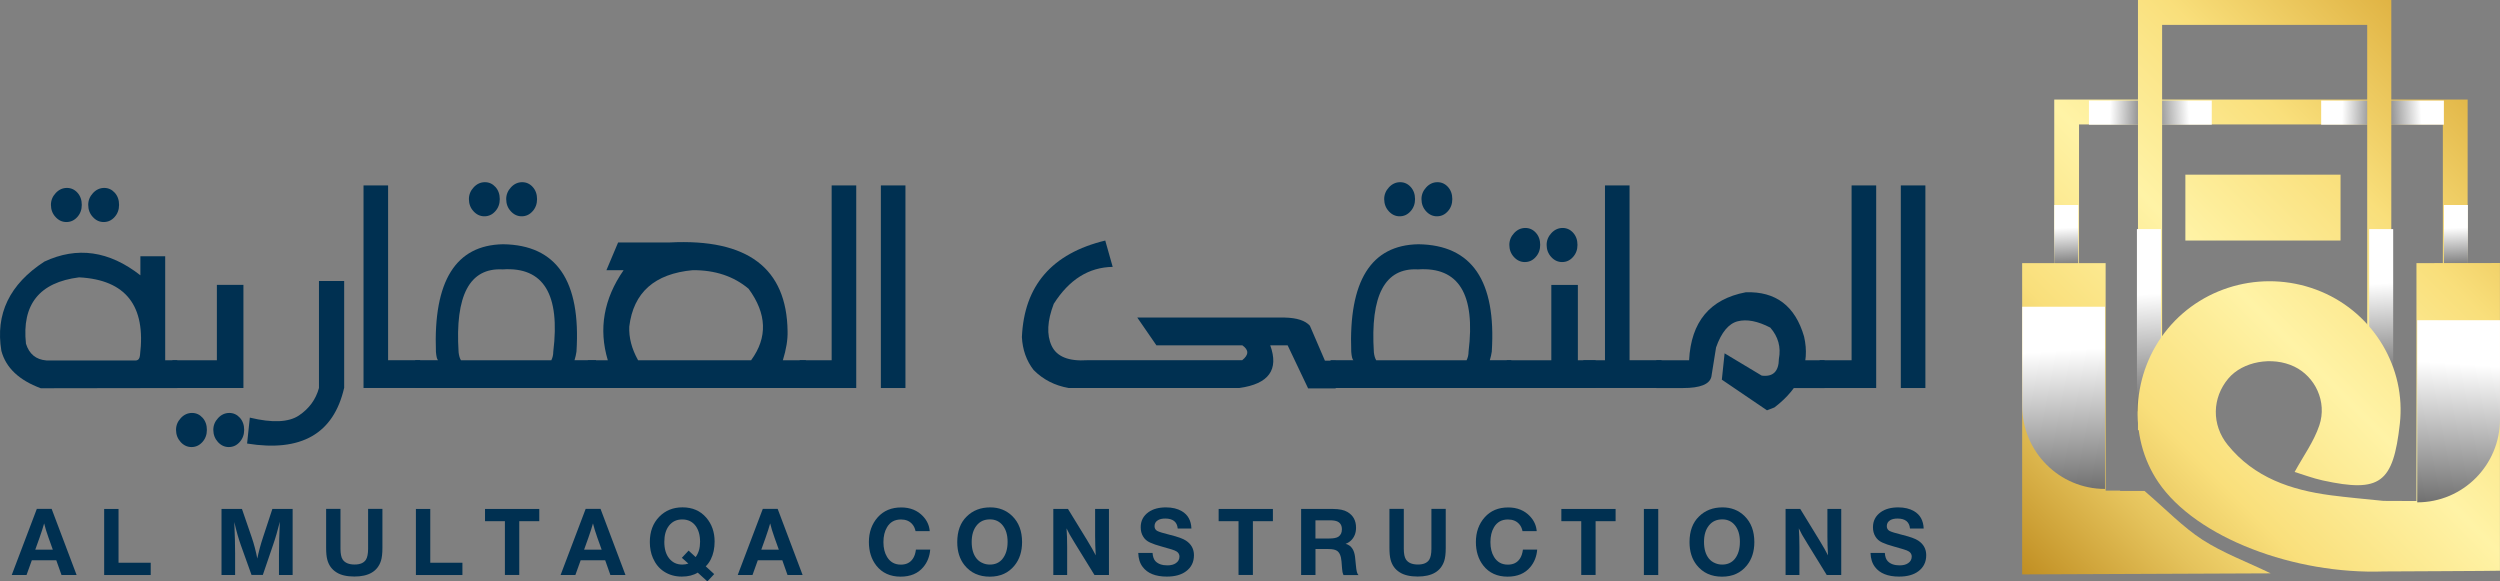 <svg width="129" height="30" viewBox="0 0 129 30" fill="none" xmlns="http://www.w3.org/2000/svg">
<rect x="0" y="0" width="129" height="30" fill="#808080" stroke="none"/>
<path d="M107.278 14.248V6.421H126.051V14.248H127.33V5.137H105.999V14.248H107.278Z" fill="url(#paint0_linear_122_1004)"/>
<path d="M8.524 13.225V18.59H9.148V20.023L2.105 20.034C0.983 19.619 0.305 18.977 0.071 18.105C-0.245 16.202 0.493 14.667 2.287 13.5C3.98 12.707 5.632 12.942 7.244 14.206V13.225H8.524ZM4.081 14.311C2.031 14.57 1.12 15.713 1.34 17.736C1.508 18.27 1.86 18.558 2.397 18.599H7.022C7.143 18.585 7.21 18.493 7.224 18.324C7.538 15.776 6.492 14.438 4.081 14.311ZM2.866 11.198C3.023 11.369 3.21 11.457 3.425 11.457C3.647 11.457 3.834 11.371 3.989 11.198C4.144 11.027 4.22 10.817 4.22 10.571C4.22 10.319 4.146 10.11 3.998 9.945C3.85 9.781 3.668 9.697 3.454 9.697C3.232 9.697 3.039 9.785 2.875 9.961C2.711 10.137 2.628 10.339 2.628 10.571C2.628 10.817 2.709 11.027 2.866 11.198ZM4.79 11.198C4.947 11.369 5.134 11.457 5.349 11.457C5.571 11.457 5.758 11.371 5.913 11.198C6.068 11.027 6.144 10.817 6.144 10.571C6.144 10.319 6.07 10.11 5.922 9.945C5.773 9.781 5.592 9.697 5.378 9.697C5.156 9.697 4.963 9.785 4.799 9.961C4.635 10.137 4.552 10.339 4.552 10.571C4.552 10.817 4.633 11.027 4.79 11.198Z" fill="#003051"/>
<path d="M8.895 18.589H11.191V14.7H12.561V20.022H8.895V18.589ZM9.321 22.809C9.478 22.98 9.665 23.068 9.88 23.068C10.102 23.068 10.289 22.982 10.444 22.809C10.598 22.637 10.675 22.428 10.675 22.182C10.675 21.93 10.601 21.721 10.453 21.556C10.304 21.392 10.123 21.308 9.909 21.308C9.687 21.308 9.494 21.396 9.33 21.572C9.166 21.747 9.083 21.95 9.083 22.182C9.085 22.428 9.164 22.635 9.321 22.809ZM11.245 22.809C11.402 22.98 11.588 23.068 11.804 23.068C12.026 23.068 12.213 22.982 12.367 22.809C12.522 22.637 12.599 22.428 12.599 22.182C12.599 21.93 12.525 21.721 12.377 21.556C12.228 21.392 12.046 21.308 11.833 21.308C11.611 21.308 11.418 21.396 11.254 21.572C11.09 21.747 11.007 21.95 11.007 22.182C11.009 22.428 11.088 22.635 11.245 22.809Z" fill="#003051"/>
<path d="M17.756 20.021C17.213 22.382 15.543 23.337 12.75 22.887L12.891 21.549C14.052 21.83 14.898 21.792 15.426 21.438C15.954 21.082 16.297 20.611 16.459 20.021V14.499H17.759V20.021H17.756Z" fill="#003051"/>
<path d="M18.758 20.022V9.568H20.026V18.587H21.678V20.02H18.758V20.022Z" fill="#003051"/>
<path d="M25.958 12.603C28.72 12.639 29.981 14.486 29.746 18.145C29.726 18.285 29.692 18.434 29.645 18.587H30.754V20.02H21.426V18.587H22.604C22.55 18.544 22.515 18.4 22.494 18.154C22.36 14.498 23.516 12.646 25.958 12.603ZM28.448 18.589C28.515 18.456 28.549 18.307 28.549 18.147C28.913 15.176 28.042 13.761 25.94 13.901C24.234 13.808 23.475 15.234 23.664 18.179C23.684 18.355 23.725 18.492 23.785 18.589H28.448ZM24.434 10.902C24.591 11.073 24.777 11.161 24.993 11.161C25.215 11.161 25.402 11.075 25.556 10.902C25.711 10.731 25.788 10.521 25.788 10.275C25.788 10.023 25.714 9.814 25.566 9.649C25.417 9.485 25.235 9.401 25.022 9.401C24.8 9.401 24.607 9.489 24.443 9.665C24.279 9.841 24.196 10.043 24.196 10.275C24.196 10.521 24.275 10.731 24.434 10.902ZM26.358 10.902C26.515 11.073 26.701 11.161 26.917 11.161C27.139 11.161 27.326 11.075 27.48 10.902C27.635 10.731 27.712 10.521 27.712 10.275C27.712 10.023 27.638 9.814 27.489 9.649C27.341 9.485 27.159 9.401 26.946 9.401C26.724 9.401 26.531 9.489 26.367 9.665C26.203 9.841 26.12 10.043 26.12 10.275C26.12 10.521 26.199 10.731 26.358 10.902Z" fill="#003051"/>
<path d="M30.334 18.589H31.363C30.88 16.973 31.151 15.423 32.177 13.943H31.291L31.895 12.51H34.564C38.573 12.307 40.598 13.835 40.639 17.093C40.652 17.521 40.571 18.021 40.396 18.589H41.584V20.021H30.332V18.589H30.334ZM35.745 13.941C33.776 14.123 32.685 15.092 32.471 16.849C32.445 17.419 32.595 17.998 32.925 18.589H38.757C39.617 17.415 39.572 16.187 38.627 14.9C37.859 14.254 36.899 13.934 35.745 13.941Z" fill="#003051"/>
<path d="M41.261 20.022V18.589H42.913V9.568H44.182V20.022H41.261Z" fill="#003051"/>
<path d="M45.453 20.022V9.568H46.721V20.022H45.453Z" fill="#003051"/>
<path d="M65.544 17.819C66 19.076 65.47 19.811 63.953 20.02H55.137C54.425 19.894 53.823 19.586 53.334 19.092C52.964 18.615 52.764 18.049 52.73 17.396C52.844 14.739 54.277 13.079 57.031 12.412L57.415 13.771C56.178 13.791 55.166 14.428 54.373 15.679C54.037 16.558 54.001 17.276 54.263 17.84C54.526 18.401 55.139 18.651 56.106 18.587H64.096C64.444 18.313 64.449 18.058 64.105 17.819H59.671L58.684 16.386H66.29C66.921 16.4 67.354 16.542 67.59 16.808L68.366 18.61H68.921V20.043H67.782H67.5L66.442 17.819H65.544Z" fill="#003051"/>
<path d="M73.188 12.603C75.95 12.639 77.211 14.486 76.976 18.145C76.955 18.285 76.922 18.434 76.875 18.587H77.984V20.02H68.656V18.587H69.834C69.781 18.544 69.745 18.4 69.724 18.154C69.587 14.498 70.744 12.646 73.188 12.603ZM75.676 18.589C75.743 18.456 75.777 18.307 75.777 18.147C76.141 15.176 75.269 13.761 73.168 13.901C71.462 13.808 70.703 15.234 70.892 18.179C70.912 18.355 70.952 18.492 71.013 18.589H75.676ZM71.662 10.902C71.819 11.073 72.005 11.161 72.221 11.161C72.443 11.161 72.629 11.075 72.784 10.902C72.939 10.731 73.016 10.521 73.016 10.275C73.016 10.023 72.941 9.814 72.793 9.649C72.645 9.485 72.463 9.401 72.25 9.401C72.028 9.401 71.835 9.489 71.671 9.665C71.507 9.841 71.424 10.043 71.424 10.275C71.426 10.521 71.505 10.731 71.662 10.902ZM73.586 10.902C73.743 11.073 73.929 11.161 74.145 11.161C74.367 11.161 74.553 11.075 74.708 10.902C74.863 10.731 74.939 10.521 74.939 10.275C74.939 10.023 74.865 9.814 74.717 9.649C74.569 9.485 74.387 9.401 74.174 9.401C73.952 9.401 73.759 9.489 73.595 9.665C73.431 9.841 73.348 10.043 73.348 10.275C73.35 10.521 73.429 10.731 73.586 10.902Z" fill="#003051"/>
<path d="M77.752 18.589H80.048V14.701H81.418V18.589H82.334V20.022H77.749V18.589H77.752ZM78.12 13.263C78.277 13.434 78.463 13.522 78.679 13.522C78.901 13.522 79.088 13.437 79.242 13.263C79.397 13.092 79.474 12.882 79.474 12.637C79.474 12.384 79.4 12.175 79.251 12.011C79.103 11.846 78.921 11.763 78.708 11.763C78.486 11.763 78.293 11.851 78.129 12.026C77.965 12.202 77.882 12.405 77.882 12.637C77.882 12.88 77.96 13.09 78.12 13.263ZM80.044 13.263C80.201 13.434 80.387 13.522 80.603 13.522C80.825 13.522 81.011 13.437 81.166 13.263C81.321 13.092 81.398 12.882 81.398 12.637C81.398 12.384 81.323 12.175 81.175 12.011C81.027 11.846 80.845 11.763 80.632 11.763C80.41 11.763 80.217 11.851 80.053 12.026C79.889 12.202 79.806 12.405 79.806 12.637C79.806 12.88 79.885 13.09 80.044 13.263Z" fill="#003051"/>
<path d="M81.699 20.022V18.589H82.817V9.568H84.085V18.587H85.737V20.02H81.699V20.022Z" fill="#003051"/>
<path d="M87.157 18.59C87.258 16.603 88.232 15.434 90.078 15.082C91.629 15.026 92.633 15.787 93.091 17.369C93.414 18.781 92.902 20 91.559 21.025L91.176 21.172L88.847 19.59L88.989 18.232L90.904 19.381C91.488 19.457 91.784 19.169 91.791 18.518C91.905 17.914 91.757 17.375 91.348 16.905C90.697 16.567 90.136 16.459 89.667 16.578C89.198 16.697 88.823 17.148 88.549 17.927L88.306 19.444C88.212 19.831 87.725 20.023 86.845 20.023H85.464V18.59H87.157ZM94.148 18.59V20.023H92.455V18.59H94.148Z" fill="#003051"/>
<path d="M93.89 20.022V18.589H95.542V9.568H96.811V20.022H93.89Z" fill="#003051"/>
<path d="M98.082 20.022V9.568H99.35V20.022H98.082Z" fill="#003051"/>
<path d="M2.664 26.256L3.953 29.671H3.174L2.904 28.908H1.643L1.369 29.671H0.605L1.901 26.256H2.664ZM2.725 28.362L2.505 27.747C2.404 27.463 2.327 27.218 2.278 27.008C2.222 27.209 2.143 27.457 2.04 27.747L1.82 28.362H2.725Z" fill="#003051"/>
<path d="M7.777 29.04V29.671H5.375V26.262H6.116V29.037H7.777V29.04Z" fill="#003051"/>
<path d="M15.1 26.262V29.671H14.395V28.65C14.395 28.102 14.411 27.526 14.44 26.922C14.33 27.363 14.216 27.76 14.092 28.114L13.562 29.668H12.979L12.433 28.145C12.312 27.809 12.197 27.406 12.09 26.935C12.119 27.602 12.132 28.148 12.132 28.569V29.671H11.43V26.262H12.485L12.994 27.742C13.104 28.064 13.199 28.425 13.277 28.821C13.347 28.476 13.443 28.114 13.569 27.735L14.054 26.262H15.1Z" fill="#003051"/>
<path d="M19.733 26.261V28.276C19.733 28.566 19.706 28.789 19.654 28.947C19.477 29.483 19.021 29.749 18.287 29.749C17.892 29.749 17.582 29.677 17.356 29.53C17.118 29.38 16.963 29.163 16.889 28.882C16.848 28.733 16.828 28.528 16.828 28.262V26.257H17.569V28.312C17.569 28.571 17.607 28.758 17.681 28.87C17.798 29.044 18.002 29.129 18.301 29.129C18.579 29.129 18.77 29.048 18.878 28.886C18.954 28.769 18.994 28.577 18.994 28.314V26.259H19.733V26.261Z" fill="#003051"/>
<path d="M23.861 29.04V29.671H21.461V26.262H22.202V29.037H23.861V29.04Z" fill="#003051"/>
<path d="M27.827 26.262V26.893H26.794V29.668H26.053V26.893H25.027V26.262H27.827Z" fill="#003051"/>
<path d="M30.987 26.256L32.275 29.671H31.496L31.227 28.908H29.963L29.689 29.671H28.926L30.221 26.256H30.987ZM31.045 28.362L30.825 27.747C30.724 27.463 30.648 27.218 30.598 27.008C30.542 27.209 30.464 27.457 30.36 27.747L30.14 28.362H31.045Z" fill="#003051"/>
<path d="M36.852 29.623L36.501 30L36.003 29.547C35.781 29.684 35.507 29.752 35.179 29.752C34.831 29.752 34.523 29.664 34.256 29.488C34.009 29.326 33.823 29.096 33.693 28.799C33.585 28.556 33.531 28.279 33.531 27.968C33.531 27.431 33.693 26.997 34.016 26.665C34.333 26.341 34.732 26.179 35.215 26.179C35.729 26.179 36.14 26.357 36.445 26.713C36.73 27.046 36.874 27.456 36.874 27.943C36.874 28.292 36.809 28.596 36.679 28.858C36.607 29.002 36.519 29.123 36.416 29.223L36.852 29.623ZM35.895 28.745C36.048 28.538 36.124 28.276 36.124 27.959C36.124 27.616 36.046 27.341 35.891 27.132C35.725 26.913 35.496 26.803 35.202 26.803C34.914 26.803 34.687 26.911 34.519 27.127C34.357 27.334 34.279 27.614 34.279 27.963C34.279 28.324 34.362 28.607 34.53 28.815C34.699 29.026 34.923 29.132 35.206 29.132C35.316 29.132 35.422 29.114 35.52 29.081L35.184 28.783L35.532 28.411L35.895 28.745Z" fill="#003051"/>
<path d="M40.127 26.256L41.415 29.671H40.636L40.367 28.908H39.103L38.829 29.671H38.066L39.361 26.256H40.127ZM40.187 28.362L39.967 27.747C39.866 27.463 39.79 27.218 39.741 27.008C39.684 27.209 39.606 27.457 39.503 27.747L39.283 28.362H40.187Z" fill="#003051"/>
<path d="M47.999 28.355C47.972 28.709 47.853 29.011 47.644 29.261C47.37 29.59 46.979 29.755 46.472 29.755C45.938 29.755 45.518 29.565 45.219 29.185C44.963 28.858 44.835 28.452 44.835 27.966C44.835 27.459 44.988 27.033 45.291 26.691C45.594 26.353 45.996 26.184 46.501 26.184C46.97 26.184 47.35 26.339 47.637 26.65C47.839 26.869 47.952 27.121 47.974 27.407H47.242C47.211 27.256 47.152 27.132 47.062 27.035C46.923 26.882 46.733 26.805 46.488 26.805C46.162 26.805 45.922 26.943 45.765 27.215C45.644 27.421 45.585 27.673 45.585 27.975C45.585 28.281 45.648 28.536 45.774 28.741C45.935 29.004 46.171 29.135 46.483 29.135C46.757 29.135 46.961 29.036 47.098 28.838C47.184 28.716 47.238 28.556 47.262 28.358H47.999V28.355Z" fill="#003051"/>
<path d="M51.096 26.181C51.547 26.181 51.926 26.329 52.234 26.629C52.571 26.96 52.739 27.406 52.739 27.97C52.739 28.454 52.611 28.855 52.355 29.173C52.043 29.562 51.617 29.756 51.073 29.756C50.519 29.756 50.083 29.558 49.767 29.161C49.517 28.848 49.394 28.452 49.394 27.974C49.394 27.409 49.556 26.969 49.879 26.654C50.198 26.336 50.604 26.181 51.096 26.181ZM51.082 26.8C50.79 26.8 50.561 26.904 50.395 27.113C50.225 27.323 50.139 27.607 50.139 27.965C50.139 28.326 50.222 28.612 50.391 28.821C50.478 28.932 50.595 29.013 50.739 29.069C50.846 29.112 50.959 29.132 51.078 29.132C51.349 29.132 51.565 29.037 51.722 28.846C51.902 28.627 51.992 28.332 51.992 27.956C51.992 27.605 51.908 27.323 51.742 27.113C51.578 26.906 51.358 26.8 51.082 26.8Z" fill="#003051"/>
<path d="M57.222 26.262V29.671H56.475L55.462 28.026C55.305 27.765 55.218 27.618 55.2 27.589C55.146 27.494 55.092 27.386 55.033 27.262C55.054 27.519 55.065 27.839 55.065 28.22V29.671H54.351V26.262H55.108L56.093 27.87C56.295 28.201 56.443 28.463 56.54 28.657C56.52 28.303 56.508 27.979 56.508 27.681V26.262H57.222Z" fill="#003051"/>
<path d="M61.477 27.271H60.77C60.739 26.929 60.523 26.757 60.128 26.757C59.978 26.757 59.859 26.782 59.767 26.832C59.639 26.902 59.574 27.008 59.574 27.149C59.574 27.262 59.621 27.343 59.713 27.395C59.803 27.445 60.029 27.514 60.395 27.605C60.779 27.699 61.046 27.796 61.194 27.895C61.468 28.075 61.608 28.326 61.608 28.648C61.608 29.001 61.471 29.281 61.194 29.483C60.95 29.664 60.622 29.752 60.209 29.752C59.627 29.752 59.21 29.585 58.961 29.252C58.817 29.062 58.743 28.823 58.734 28.53H59.472C59.484 28.72 59.533 28.86 59.618 28.954C59.755 29.098 59.96 29.173 60.236 29.173C60.422 29.173 60.568 29.134 60.673 29.06C60.797 28.977 60.86 28.862 60.86 28.72C60.86 28.576 60.775 28.467 60.602 28.4C60.507 28.364 60.285 28.296 59.935 28.199C59.684 28.13 59.484 28.062 59.34 27.994C59.181 27.922 59.059 27.816 58.979 27.674C58.9 27.541 58.86 27.386 58.86 27.203C58.86 26.877 58.994 26.618 59.266 26.424C59.495 26.262 59.796 26.181 60.164 26.181C60.485 26.181 60.757 26.246 60.977 26.374C61.295 26.559 61.462 26.857 61.477 27.271Z" fill="#003051"/>
<path d="M65.682 26.262V26.893H64.649V29.668H63.908V26.893H62.882V26.262H65.682Z" fill="#003051"/>
<path d="M67.136 26.262H68.78C69.105 26.262 69.354 26.314 69.527 26.417C69.823 26.591 69.972 26.861 69.972 27.228C69.972 27.487 69.893 27.699 69.736 27.864C69.653 27.951 69.552 28.019 69.433 28.062C69.583 28.098 69.7 28.183 69.785 28.314C69.85 28.413 69.893 28.546 69.918 28.713C69.927 28.762 69.942 28.92 69.967 29.191C69.987 29.427 70.021 29.576 70.068 29.634L70.1 29.673H69.325C69.305 29.634 69.289 29.585 69.273 29.52C69.262 29.468 69.244 29.285 69.222 28.97C69.199 28.69 69.121 28.506 68.984 28.418C68.892 28.359 68.746 28.33 68.546 28.33H67.879V29.671H67.138V26.262H67.136ZM67.877 26.848V27.787H68.584C68.813 27.787 68.973 27.755 69.067 27.69C69.184 27.607 69.242 27.483 69.242 27.314C69.242 27.113 69.163 26.978 69.004 26.906C68.916 26.868 68.788 26.848 68.618 26.848H67.877Z" fill="#003051"/>
<path d="M74.6 26.261V28.276C74.6 28.566 74.573 28.789 74.521 28.947C74.344 29.483 73.888 29.749 73.154 29.749C72.759 29.749 72.449 29.677 72.222 29.53C71.984 29.38 71.829 29.163 71.755 28.882C71.715 28.733 71.695 28.528 71.695 28.262V26.257H72.436V28.312C72.436 28.571 72.474 28.758 72.548 28.87C72.665 29.044 72.869 29.129 73.168 29.129C73.446 29.129 73.637 29.048 73.745 28.886C73.821 28.769 73.861 28.577 73.861 28.314V26.259H74.6V26.261Z" fill="#003051"/>
<path d="M79.319 28.355C79.292 28.709 79.173 29.011 78.964 29.261C78.69 29.59 78.3 29.755 77.792 29.755C77.258 29.755 76.838 29.565 76.54 29.185C76.284 28.858 76.156 28.452 76.156 27.966C76.156 27.459 76.308 27.033 76.612 26.691C76.915 26.353 77.316 26.184 77.822 26.184C78.291 26.184 78.67 26.339 78.957 26.65C79.159 26.869 79.272 27.121 79.294 27.407H78.562C78.531 27.256 78.473 27.132 78.383 27.035C78.244 26.882 78.053 26.805 77.808 26.805C77.483 26.805 77.242 26.943 77.085 27.215C76.964 27.421 76.906 27.673 76.906 27.975C76.906 28.281 76.968 28.536 77.094 28.741C77.256 29.004 77.492 29.135 77.804 29.135C78.078 29.135 78.282 29.036 78.419 28.838C78.504 28.716 78.558 28.556 78.583 28.358H79.319V28.355Z" fill="#003051"/>
<path d="M83.365 26.262V26.893H82.333V29.668H81.592V26.893H80.566V26.262H83.365Z" fill="#003051"/>
<path d="M85.565 26.262V29.671H84.824V26.262H85.565Z" fill="#003051"/>
<path d="M88.881 26.181C89.332 26.181 89.712 26.329 90.019 26.629C90.356 26.96 90.524 27.406 90.524 27.97C90.524 28.454 90.396 28.855 90.14 29.173C89.828 29.562 89.402 29.756 88.858 29.756C88.304 29.756 87.868 29.558 87.552 29.161C87.303 28.848 87.179 28.452 87.179 27.974C87.179 27.409 87.341 26.969 87.664 26.654C87.983 26.336 88.389 26.181 88.881 26.181ZM88.87 26.8C88.578 26.8 88.349 26.904 88.183 27.113C88.012 27.323 87.927 27.607 87.927 27.965C87.927 28.326 88.01 28.612 88.178 28.821C88.266 28.932 88.382 29.013 88.526 29.069C88.634 29.112 88.746 29.132 88.865 29.132C89.137 29.132 89.35 29.037 89.51 28.846C89.689 28.627 89.779 28.332 89.779 27.956C89.779 27.605 89.696 27.323 89.53 27.113C89.366 26.906 89.146 26.8 88.87 26.8Z" fill="#003051"/>
<path d="M95.008 26.262V29.671H94.26L93.248 28.026C93.09 27.765 93.003 27.618 92.985 27.589C92.931 27.494 92.877 27.386 92.819 27.262C92.839 27.519 92.85 27.839 92.85 28.22V29.671H92.136V26.262H92.893L93.878 27.87C94.08 28.201 94.228 28.463 94.325 28.657C94.305 28.303 94.294 27.979 94.294 27.681V26.262H95.008Z" fill="#003051"/>
<path d="M99.262 27.271H98.555C98.524 26.929 98.308 26.757 97.913 26.757C97.763 26.757 97.644 26.782 97.552 26.832C97.424 26.902 97.359 27.008 97.359 27.149C97.359 27.262 97.406 27.343 97.498 27.395C97.588 27.445 97.814 27.514 98.18 27.605C98.564 27.699 98.831 27.796 98.98 27.895C99.253 28.075 99.393 28.326 99.393 28.648C99.393 29.001 99.256 29.281 98.98 29.483C98.735 29.664 98.407 29.752 97.994 29.752C97.412 29.752 96.995 29.585 96.746 29.252C96.602 29.062 96.528 28.823 96.519 28.53H97.258C97.269 28.72 97.318 28.86 97.404 28.954C97.54 29.098 97.745 29.173 98.021 29.173C98.207 29.173 98.353 29.134 98.459 29.06C98.582 28.977 98.645 28.862 98.645 28.72C98.645 28.576 98.56 28.467 98.387 28.4C98.293 28.364 98.07 28.296 97.72 28.199C97.469 28.13 97.269 28.062 97.125 27.994C96.966 27.922 96.845 27.816 96.764 27.674C96.685 27.541 96.645 27.386 96.645 27.203C96.645 26.877 96.779 26.618 97.051 26.424C97.28 26.262 97.581 26.181 97.949 26.181C98.27 26.181 98.542 26.246 98.762 26.374C99.081 26.559 99.244 26.857 99.262 27.271Z" fill="#003051"/>
<path d="M111.093 5.189H107.789V6.433H111.093V5.189Z" fill="url(#paint1_linear_122_1004)"/>
<path d="M110.82 5.189H114.127V6.433H110.82V5.189Z" fill="url(#paint2_linear_122_1004)"/>
<path d="M123.077 5.189H119.772V6.433H123.077V5.189Z" fill="url(#paint3_linear_122_1004)"/>
<path d="M122.8 5.189H126.104V6.433H122.8V5.189Z" fill="url(#paint4_linear_122_1004)"/>
<path d="M126.104 13.897V10.578H127.344V13.897H126.104Z" fill="url(#paint5_linear_122_1004)"/>
<path d="M106 13.897V10.578H107.239V13.897H106Z" fill="url(#paint6_linear_122_1004)"/>
<path d="M120.772 9.014C117.023 9.014 116.393 9.014 112.765 9.014C112.765 10.201 112.765 11.305 112.765 12.411C116.478 12.411 117.106 12.411 120.772 12.411C120.772 11.246 120.772 10.167 120.772 9.014Z" fill="url(#paint7_linear_122_1004)"/>
<path d="M113.649 27.852C112.638 27.199 111.783 26.297 110.654 25.331H109.397V25.315H108.651V13.577H104.343V29.639L117.169 29.585C115.905 28.976 114.702 28.532 113.649 27.852Z" fill="url(#paint8_linear_122_1004)"/>
<path d="M111.565 22.194V1.284H122.148V22.194H123.391V0H110.319V22.194H111.565Z" fill="url(#paint9_linear_122_1004)"/>
<path d="M110.265 21.221V11.821H111.504V21.221H110.265Z" fill="url(#paint10_linear_122_1004)"/>
<path d="M122.249 19.7V11.821H123.488V19.7H122.249Z" fill="url(#paint11_linear_122_1004)"/>
<path d="M124.689 13.577V25.853C123.744 25.851 123.012 25.849 122.99 25.846C122.051 25.75 121.165 25.673 120.282 25.558C118.219 25.288 116.315 24.648 114.948 22.956C114.106 21.913 114.147 20.525 114.98 19.534C115.723 18.648 117.249 18.373 118.385 18.916C119.456 19.43 120.089 20.723 119.678 21.947C119.398 22.785 118.85 23.535 118.403 24.353C118.81 24.477 119.326 24.675 119.86 24.792C122.819 25.434 123.488 24.934 123.832 21.863C124.155 18.982 122.489 16.186 119.773 15.048C116.991 13.883 113.765 14.661 111.859 16.959C109.985 19.221 109.776 22.532 111.365 24.875C113.327 27.771 118.421 29.647 122.996 29.487C123.057 29.485 128.939 29.462 128.997 29.449C128.997 28.338 128.997 27.23 128.997 26.092C128.997 26.015 128.997 25.939 128.997 25.86V13.572L124.689 13.577Z" fill="url(#paint12_linear_122_1004)"/>
<path d="M128.999 16.521H124.729V25.921C127.087 25.921 128.999 24.004 128.999 21.636V16.521Z" fill="url(#paint13_linear_122_1004)"/>
<path d="M104.347 15.829H108.617V25.229C106.26 25.229 104.347 23.311 104.347 20.943V15.829Z" fill="url(#paint14_linear_122_1004)"/>
<defs>
<linearGradient id="paint0_linear_122_1004" x1="99.099" y1="27.322" x2="126.564" y2="-0.046" gradientUnits="userSpaceOnUse">
<stop stop-color="#B57E10"/>
<stop offset="0.222" stop-color="#E5C35C"/>
<stop offset="0.328" stop-color="#F9DF7B"/>
<stop offset="0.524" stop-color="#FFF3A6"/>
<stop offset="0.73" stop-color="#F9DF7B"/>
<stop offset="1" stop-color="#D9A734"/>
</linearGradient>
<linearGradient id="paint1_linear_122_1004" x1="108.873" y1="5.799" x2="112.393" y2="5.873" gradientUnits="userSpaceOnUse">
<stop stop-color="white"/>
<stop offset="1"/>
</linearGradient>
<linearGradient id="paint2_linear_122_1004" x1="112.952" y1="5.789" x2="109.221" y2="5.962" gradientUnits="userSpaceOnUse">
<stop stop-color="white"/>
<stop offset="1"/>
</linearGradient>
<linearGradient id="paint3_linear_122_1004" x1="120.857" y1="5.799" x2="124.377" y2="5.873" gradientUnits="userSpaceOnUse">
<stop stop-color="white"/>
<stop offset="1"/>
</linearGradient>
<linearGradient id="paint4_linear_122_1004" x1="124.93" y1="5.789" x2="121.199" y2="5.962" gradientUnits="userSpaceOnUse">
<stop stop-color="white"/>
<stop offset="1"/>
</linearGradient>
<linearGradient id="paint5_linear_122_1004" x1="126.702" y1="11.757" x2="126.876" y2="15.501" gradientUnits="userSpaceOnUse">
<stop stop-color="white"/>
<stop offset="1"/>
</linearGradient>
<linearGradient id="paint6_linear_122_1004" x1="106.598" y1="11.757" x2="106.772" y2="15.501" gradientUnits="userSpaceOnUse">
<stop stop-color="white"/>
<stop offset="1"/>
</linearGradient>
<linearGradient id="paint7_linear_122_1004" x1="99.661" y1="27.881" x2="127.126" y2="0.514" gradientUnits="userSpaceOnUse">
<stop stop-color="#B57E10"/>
<stop offset="0.222" stop-color="#E5C35C"/>
<stop offset="0.328" stop-color="#F9DF7B"/>
<stop offset="0.524" stop-color="#FFF3A6"/>
<stop offset="0.73" stop-color="#F9DF7B"/>
<stop offset="1" stop-color="#D9A734"/>
</linearGradient>
<linearGradient id="paint8_linear_122_1004" x1="102.07" y1="30.298" x2="129.535" y2="2.931" gradientUnits="userSpaceOnUse">
<stop stop-color="#B57E10"/>
<stop offset="0.222" stop-color="#E5C35C"/>
<stop offset="0.328" stop-color="#F9DF7B"/>
<stop offset="0.524" stop-color="#FFF3A6"/>
<stop offset="0.73" stop-color="#F9DF7B"/>
<stop offset="1" stop-color="#D9A734"/>
</linearGradient>
<linearGradient id="paint9_linear_122_1004" x1="99.897" y1="28.116" x2="127.363" y2="0.748" gradientUnits="userSpaceOnUse">
<stop stop-color="#B57E10"/>
<stop offset="0.222" stop-color="#E5C35C"/>
<stop offset="0.328" stop-color="#F9DF7B"/>
<stop offset="0.524" stop-color="#FFF3A6"/>
<stop offset="0.73" stop-color="#F9DF7B"/>
<stop offset="1" stop-color="#D9A734"/>
</linearGradient>
<linearGradient id="paint10_linear_122_1004" x1="110.822" y1="15.175" x2="111.312" y2="25.666" gradientUnits="userSpaceOnUse">
<stop stop-color="white"/>
<stop offset="1"/>
</linearGradient>
<linearGradient id="paint11_linear_122_1004" x1="122.817" y1="14.631" x2="123.228" y2="23.435" gradientUnits="userSpaceOnUse">
<stop stop-color="white"/>
<stop offset="1"/>
</linearGradient>
<linearGradient id="paint12_linear_122_1004" x1="107.706" y1="35.955" x2="135.171" y2="8.587" gradientUnits="userSpaceOnUse">
<stop stop-color="#B57E10"/>
<stop offset="0.222" stop-color="#E5C35C"/>
<stop offset="0.328" stop-color="#F9DF7B"/>
<stop offset="0.524" stop-color="#FFF3A6"/>
<stop offset="0.73" stop-color="#F9DF7B"/>
<stop offset="1" stop-color="#D9A734"/>
</linearGradient>
<linearGradient id="paint13_linear_122_1004" x1="126.889" y1="18.78" x2="126.04" y2="31.716" gradientUnits="userSpaceOnUse">
<stop stop-color="white"/>
<stop offset="1"/>
</linearGradient>
<linearGradient id="paint14_linear_122_1004" x1="106.458" y1="18.088" x2="107.307" y2="31.024" gradientUnits="userSpaceOnUse">
<stop stop-color="white"/>
<stop offset="1"/>
</linearGradient>
</defs>
</svg>

